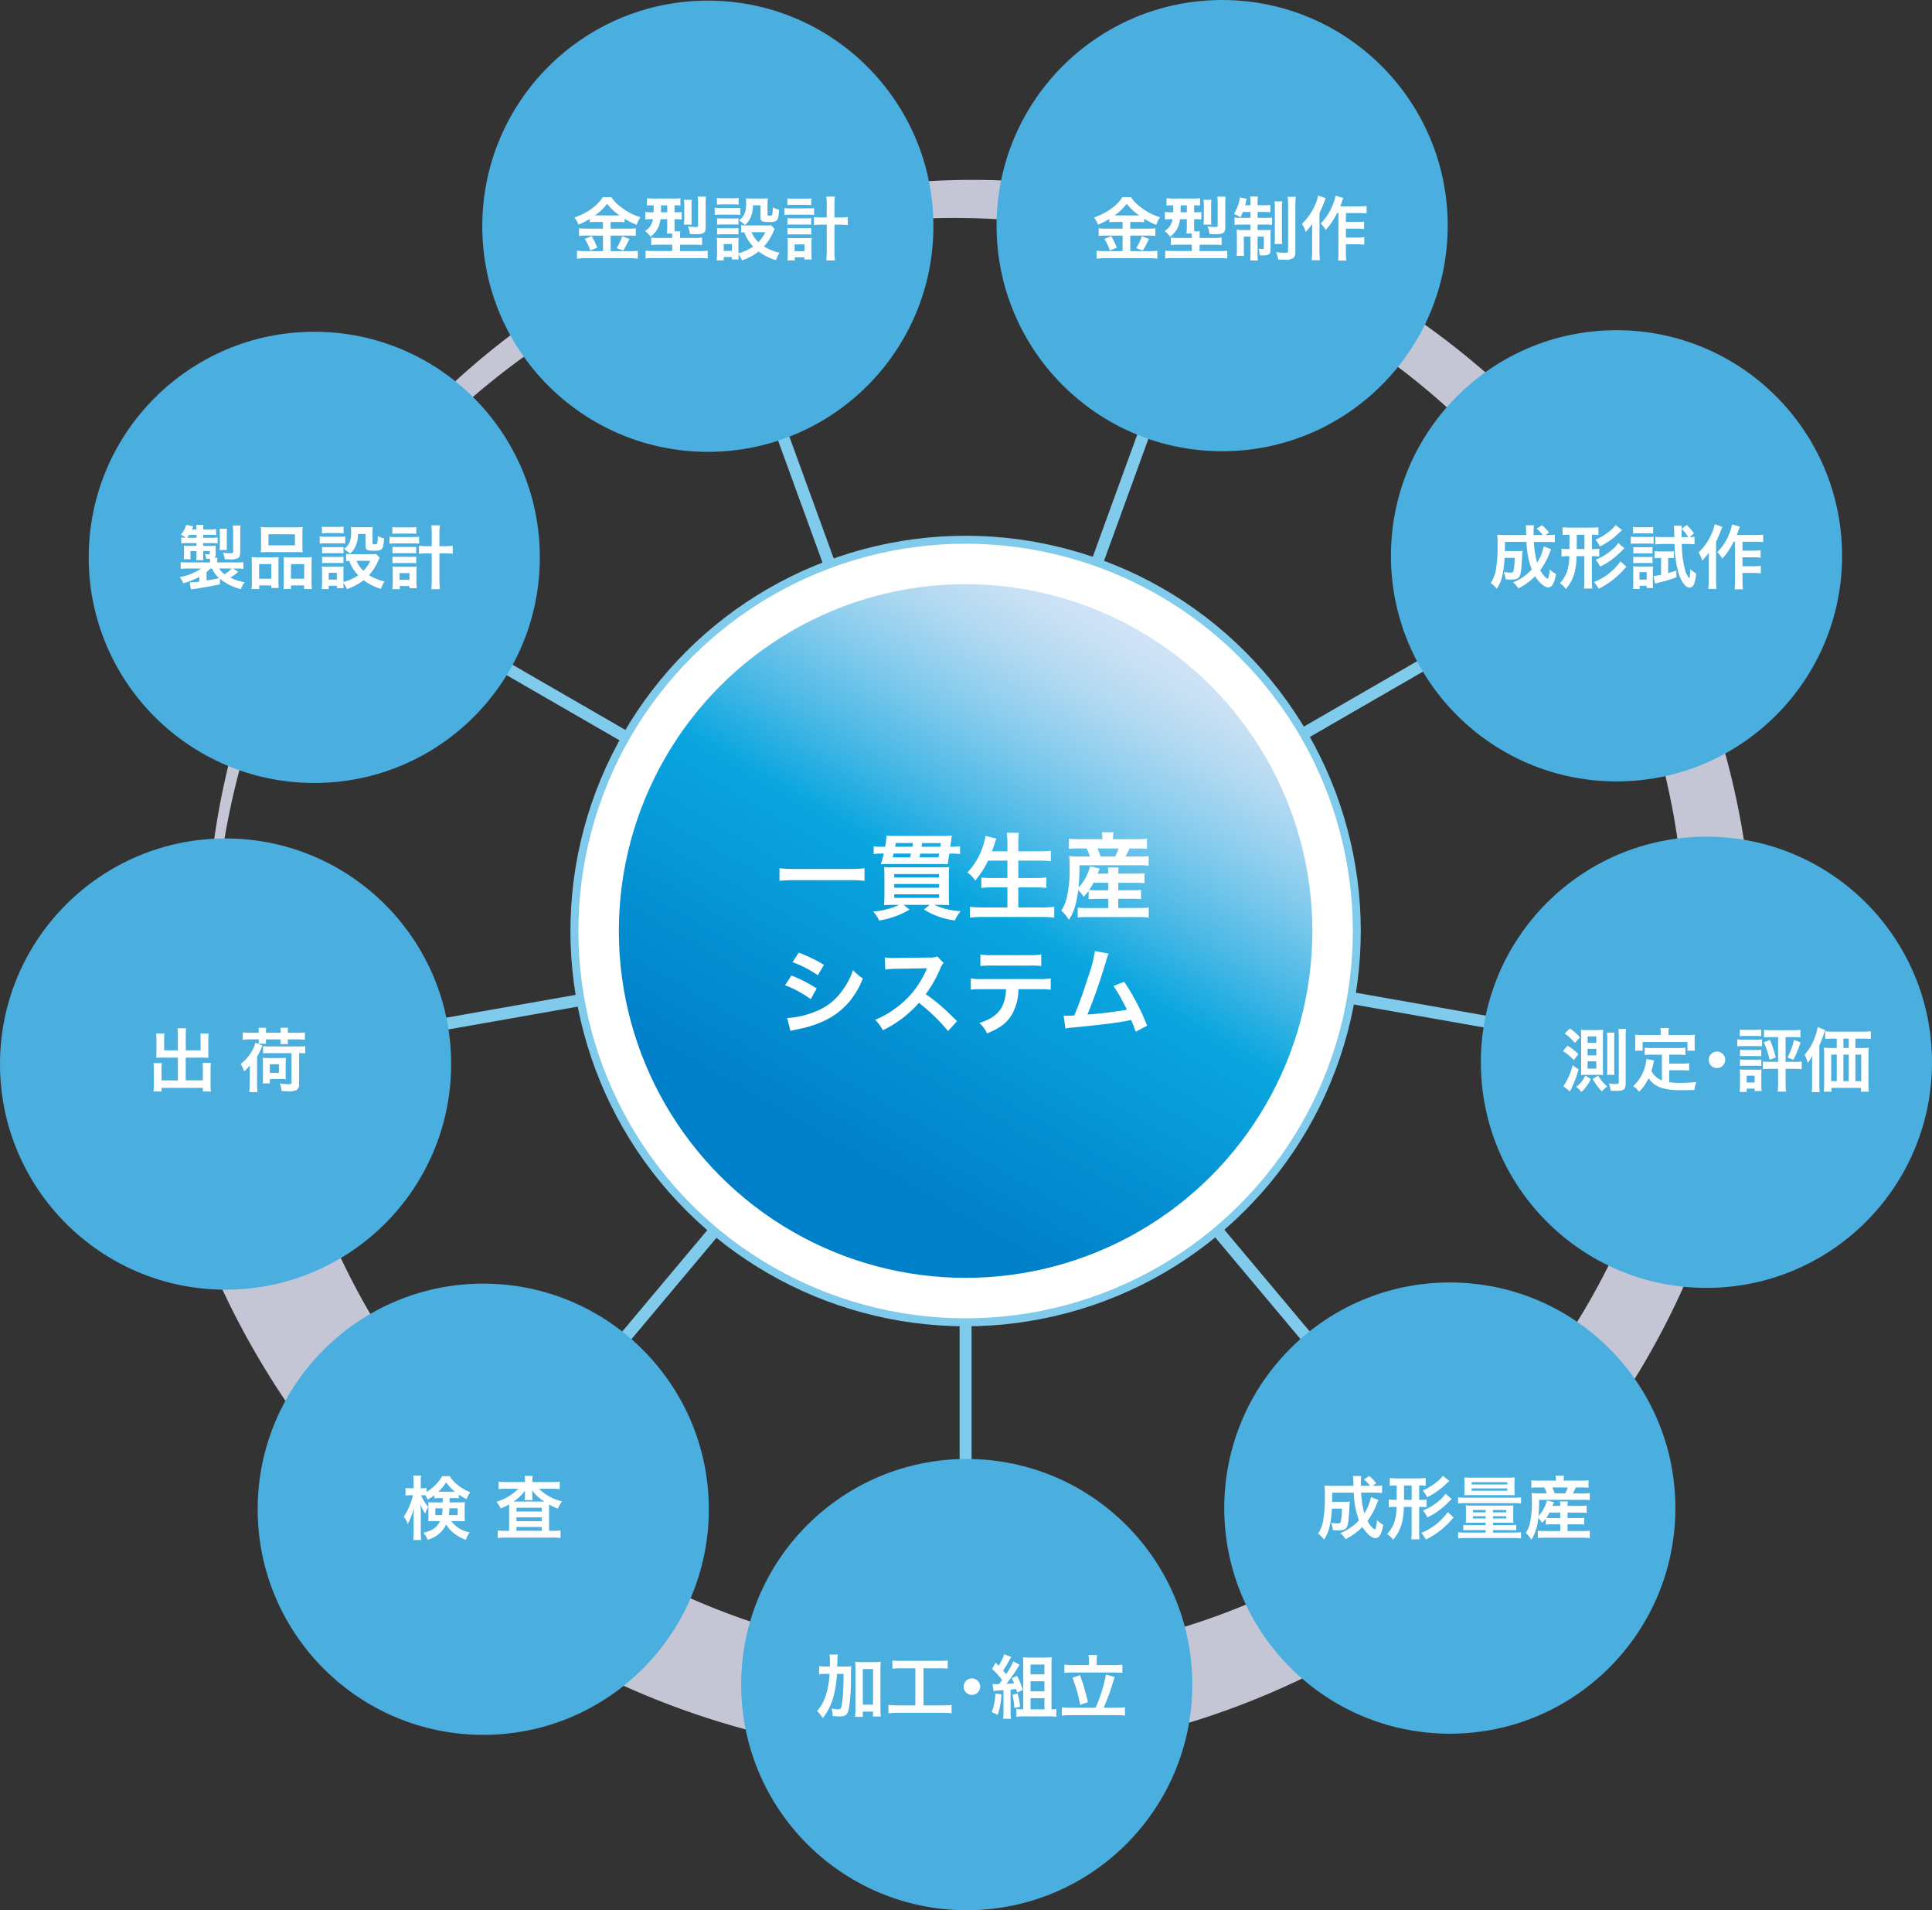 <svg xmlns="http://www.w3.org/2000/svg" xmlns:xlink="http://www.w3.org/1999/xlink" width="484.873" height="479.304" viewBox="0 0 484.873 479.304"><rect x="0" y="0" width="484.873" height="479.304" fill="#333333" stroke="none"/><defs><linearGradient id="a" x1="0.75" y1="0.067" x2="0.25" y2="0.933" gradientUnits="objectBoundingBox"><stop offset="0" stop-color="#d1e3f6"/><stop offset="0.046" stop-color="#c7e0f4"/><stop offset="0.123" stop-color="#aed8f1"/><stop offset="0.222" stop-color="#84cbed"/><stop offset="0.338" stop-color="#4bb9e6"/><stop offset="0.454" stop-color="#0aa6df"/><stop offset="0.865" stop-color="#0080c9"/></linearGradient></defs><g transform="translate(-0.898 -0.292)"><path d="M81.363,304.065a174.308,174.308,0,0,0,36.321,57.585,177.083,177.083,0,0,0,250.155,5.955,180.905,180.905,0,0,0,6.018-255.555A184.725,184.725,0,0,0,112.9,105.969a188.139,188.139,0,0,0-45.725,203.76,189.548,189.548,0,0,1-14.411-72.645A192.358,192.358,0,0,1,245.528,45.427,196.18,196.18,0,0,1,440.95,242.062,200,200,0,0,1,240.443,441.248a203.344,203.344,0,0,1-168.6-90.508,205.648,205.648,0,0,1-18.854-35.347Z" fill="#c4c6d6"/><line y1="187.451" transform="translate(243.236 235.808)" fill="none" stroke="#80cbec" stroke-miterlimit="10" stroke-width="3"/><line x1="120.491" y1="143.596" transform="translate(244.38 235.155)" fill="none" stroke="#80cbec" stroke-miterlimit="10" stroke-width="3"/><line x1="184.603" y1="32.551" transform="translate(244.837 233.92)" fill="none" stroke="#80cbec" stroke-miterlimit="10" stroke-width="3"/><line x1="162.337" y2="93.726" transform="translate(244.393 138.954)" fill="none" stroke="#80cbec" stroke-miterlimit="10" stroke-width="3"/><line x1="64.112" y2="176.146" transform="translate(243.256 55.869)" fill="none" stroke="#80cbec" stroke-miterlimit="10" stroke-width="3"/><line x2="64.112" y2="176.146" transform="translate(177.845 56.091)" fill="none" stroke="#80cbec" stroke-miterlimit="10" stroke-width="3"/><line x2="162.337" y2="93.726" transform="translate(78.768 139.516)" fill="none" stroke="#80cbec" stroke-miterlimit="10" stroke-width="3"/><line y1="32.551" x2="184.603" transform="translate(56.495 234.559)" fill="none" stroke="#80cbec" stroke-miterlimit="10" stroke-width="3"/><line y1="143.596" x2="120.491" transform="translate(121.448 235.572)" fill="none" stroke="#80cbec" stroke-miterlimit="10" stroke-width="3"/><circle cx="56.611" cy="56.611" r="56.611" transform="translate(186.911 366.374)" fill="#4aaede"/><circle cx="56.611" cy="56.611" r="56.611" transform="translate(308.146 322.082)" fill="#4aaede"/><circle cx="56.611" cy="56.611" r="56.611" transform="translate(372.548 210.224)" fill="#4aaede"/><circle cx="56.611" cy="56.611" r="56.611" transform="translate(349.982 83.14)" fill="#4aaede"/><circle cx="56.611" cy="56.611" r="56.611" transform="translate(251.007 0.292)" fill="#4aaede"/><circle cx="56.611" cy="56.611" r="56.611" transform="translate(121.934 0.448)" fill="#4aaede"/><circle cx="56.611" cy="56.611" r="56.611" transform="translate(23.158 83.533)" fill="#4aaede"/><circle cx="56.611" cy="56.611" r="56.611" transform="translate(0.898 210.672)" fill="#4aaede"/><circle cx="56.611" cy="56.611" r="56.611" transform="translate(65.569 322.374)" fill="#4aaede"/><circle cx="98.175" cy="98.175" r="98.175" transform="translate(104.395 233.899) rotate(-45)" fill="#fff" stroke="#80cbec" stroke-miterlimit="10" stroke-width="2"/><circle cx="87.027" cy="87.027" r="87.027" transform="translate(156.208 146.872)" fill="url(#a)"/><path d="M217.871,221.3a32.448,32.448,0,0,0-3.618-.166H200.165c-1.333,0-2.57.071-3.642.166v-3.141a30.932,30.932,0,0,0,3.642.166h14.088a28.922,28.922,0,0,0,3.618-.166Z" fill="#fff"/><path d="M225.279,227.344c-.975,0-2.022.024-2.522.071.047-.475.1-1.356.1-2.38V220.3c0-1.1-.024-1.691-.071-2.452.6.048,1.261.071,2.4.071h11.543c1.19,0,1.833-.023,2.38-.071-.047.619-.072,1.452-.072,2.618v4.427c0,1.166.048,2.165.1,2.522-.5-.047-1.523-.071-2.5-.071H235.4a17.9,17.9,0,0,0,6.615,1.571,9.382,9.382,0,0,0-1.476,2.332,19.287,19.287,0,0,1-7.758-2.737l1.452-1.166h-6.545l1.476,1.166a19.581,19.581,0,0,1-3.523,1.69,23.254,23.254,0,0,1-4.117,1.071A7.272,7.272,0,0,0,220,229.01a19.359,19.359,0,0,0,6.569-1.666Zm13.876-12.875c-.357,2.237-.357,2.237-.4,2.689q-.786-.072-2.427-.072H223.828c-.809,0-1.357.024-1.881.072.31-.929.524-1.737.762-2.689h-.429a12.522,12.522,0,0,0-2.117.119v-1.952a12.786,12.786,0,0,0,2.19.119h.689a17.906,17.906,0,0,0,.334-2.808c.4.047,1.261.1,2.023.1h12.089a15.94,15.94,0,0,0,2.309-.1c-.119.642-.119.642-.262,1.832-.047.239-.047.239-.142.976a15.917,15.917,0,0,0,2.451-.119v1.952a14.825,14.825,0,0,0-2.285-.119Zm-13.971,0c-.071.357-.118.5-.238.952h4.331c.12-.429.144-.5.239-.952Zm.143,6H236.56v-.856H225.327Zm0,2.57H236.56v-.928H225.327Zm0,2.547H236.56v-.9H225.327Zm4.545-12.828c.049-.333.1-.571.144-.928h-4.332a8.744,8.744,0,0,1-.143.928Zm2,1.714c-.1.475-.1.5-.215.952h4.737a9.029,9.029,0,0,0,.214-.952Zm5.021-1.714c.072-.475.072-.475.143-.928h-4.712c-.071.476-.119.786-.143.928Z" fill="#fff"/><path d="M248.872,216.229a21.1,21.1,0,0,1-3.237,5,7.245,7.245,0,0,0-1.951-2.024,17.259,17.259,0,0,0,4.021-6.949,12.937,12.937,0,0,0,.524-2.213l2.713.666a3.824,3.824,0,0,1-.214.619,5.56,5.56,0,0,0-.238.786q-.179.534-.643,1.785h3.88v-1.809a19.531,19.531,0,0,0-.167-2.856h3.046a22.249,22.249,0,0,0-.142,2.832V213.9h4.95c1.214,0,2.237-.048,3.212-.144v2.619c-1.023-.1-2-.144-3.141-.144h-5.021v4.38h4.117a24.741,24.741,0,0,0,2.927-.143v2.618a26.525,26.525,0,0,0-2.927-.142h-4.117v5.044h5.711a26.1,26.1,0,0,0,3.308-.166v2.713a27.745,27.745,0,0,0-3.236-.166H247.682a30.6,30.6,0,0,0-3.38.166V227.82a27.9,27.9,0,0,0,3.308.166h6.117v-5.044h-3.665a25.023,25.023,0,0,0-2.88.142v-2.618a21.856,21.856,0,0,0,2.855.143h3.69v-4.38Z" fill="#fff"/><path d="M274.105,223.846a15.826,15.826,0,0,1-1.237,1.451,9.539,9.539,0,0,0-1.38-1.642c-.429,3.475-1.072,5.5-2.333,7.449a10.57,10.57,0,0,0-1.9-2.332,10.856,10.856,0,0,0,1.357-3.142,33.637,33.637,0,0,0,.738-7.925c0-.952-.048-1.832-.12-2.617a24.309,24.309,0,0,0,2.714.118h2.451a7.67,7.67,0,0,0-.809-2.023h-2.023a20.168,20.168,0,0,0-2.428.1v-2.571a17.228,17.228,0,0,0,2.594.143h5.832v-.238a11.254,11.254,0,0,0-.12-1.5h2.928a7.47,7.47,0,0,0-.144,1.5v.238h5.832a18.924,18.924,0,0,0,2.689-.143v2.571a22.77,22.77,0,0,0-2.547-.1h-1.832a20.028,20.028,0,0,1-1,2.023h3.141a18.843,18.843,0,0,0,2.665-.118v2.427a19.929,19.929,0,0,0-2.665-.119H271.8a49.667,49.667,0,0,1-.214,5.546,9.164,9.164,0,0,0,1.665-2.238,13.594,13.594,0,0,0,1.239-3.046l2.4.547c-.238.6-.238.6-.523,1.285h2.664a8.3,8.3,0,0,0-.094-1.523h2.713a9.215,9.215,0,0,0-.1,1.523h4.284a13.539,13.539,0,0,0,2.284-.119v2.523a19.987,19.987,0,0,0-2.308-.1h-4.26v1.88h3.569a15.773,15.773,0,0,0,2.143-.1v2.332a17.43,17.43,0,0,0-2.143-.1h-3.569v2.309h5.378a18.77,18.77,0,0,0,2.261-.12v2.547a16.894,16.894,0,0,0-2.332-.143H273.653a18.655,18.655,0,0,0-2.285.119V228.01a13.947,13.947,0,0,0,2.238.12h5.45v-2.309H276.3a20.152,20.152,0,0,0-2.19.1Zm1.238-2.047a13.108,13.108,0,0,1-1.1,1.809,20.133,20.133,0,0,0,2.023.071h2.785V221.8Zm5.4-6.593a11.885,11.885,0,0,0,.9-2.023h-5.331a16.368,16.368,0,0,1,.809,2.023Z" fill="#fff"/><path d="M199.521,245.071a33.549,33.549,0,0,1,6.331,3.237L204.376,251a27.866,27.866,0,0,0-6.449-3.5Zm-1.071,10.662a21.785,21.785,0,0,0,6.878-1.547,14.557,14.557,0,0,0,6.878-5.236,17.626,17.626,0,0,0,2.761-5.26,12.244,12.244,0,0,0,2.475,2.118,20.761,20.761,0,0,1-3.57,6.021c-3.023,3.475-7.068,5.593-12.923,6.759a15.4,15.4,0,0,0-1.666.381Zm2.9-16.422a38.149,38.149,0,0,1,6.33,3.07L206.161,245a27.945,27.945,0,0,0-6.354-3.284Z" fill="#fff"/><path d="M238.821,258.993a45.759,45.759,0,0,0-7.307-7.069,28.258,28.258,0,0,1-9.067,6.879,9.54,9.54,0,0,0-1.928-2.642,19.622,19.622,0,0,0,4.76-2.618,22.944,22.944,0,0,0,8-9.686l.261-.619c-.38.024-.38.024-7.877.143a18.784,18.784,0,0,0-2.594.19l-.1-3.046a10.432,10.432,0,0,0,2.1.142h.571l8.378-.118a5.163,5.163,0,0,0,2.118-.262L237.7,241.9a4.588,4.588,0,0,0-.762,1.286,31.514,31.514,0,0,1-3.713,6.568,36.908,36.908,0,0,1,4.4,3.451c.6.523.6.523,3.475,3.308Z" fill="#fff"/><path d="M256.487,248.5a12.923,12.923,0,0,1-1.666,6.4c-1.261,2.095-3,3.4-6.212,4.689a7.543,7.543,0,0,0-1.927-2.618c2.855-.88,4.64-2.142,5.64-3.974a10.1,10.1,0,0,0,1.047-4.5h-5.807a23.394,23.394,0,0,0-3.022.119v-2.833a16.631,16.631,0,0,0,3.07.167h13.922a16.784,16.784,0,0,0,3.07-.167v2.833a23.393,23.393,0,0,0-3.022-.119Zm-9.544-8.71a16.233,16.233,0,0,0,3.07.166h9.139a16.22,16.22,0,0,0,3.07-.166v2.9a22.442,22.442,0,0,0-3.022-.119h-9.234a22.469,22.469,0,0,0-3.023.119Z" fill="#fff"/><path d="M279.151,239.573a7.27,7.27,0,0,0-.619,1.713,141.473,141.473,0,0,1-4.712,13.566,94.245,94.245,0,0,0,9.9-1.214c-.262-.571-.547-1.1-1.118-2.165a29.577,29.577,0,0,0-2.261-3.785l2.689-1.047a55.659,55.659,0,0,1,5.76,11.019l-2.88,1.5a24.537,24.537,0,0,0-1.143-2.952c-.309.072-.309.072-.856.191-2.4.5-6.354,1-13.471,1.69a12.926,12.926,0,0,0-2.166.286l-.428-3.214h.619c.476,0,1.047-.023,2.047-.071,1.261-3,2.213-5.688,3.451-9.591a37.619,37.619,0,0,0,1.737-6.592Z" fill="#fff"/><path d="M281.026,55.977a11.972,11.972,0,0,0-1.706.088v-.836a18.914,18.914,0,0,1-2.839,1.427,7.762,7.762,0,0,0-1.01-1.794c3.239-1.131,5.851-3.012,7.1-5.1h2.16a10.326,10.326,0,0,0,2.681,2.683,14.425,14.425,0,0,0,4.615,2.35,8.847,8.847,0,0,0-.94,1.916,17.77,17.77,0,0,1-3.047-1.533v.889a11.711,11.711,0,0,0-1.707-.088h-1.776v1.689h4.406a12.17,12.17,0,0,0,1.9-.1v1.934a13.73,13.73,0,0,0-1.915-.1h-4.388v3.9H289.3a16.242,16.242,0,0,0,2.055-.1v2a16.079,16.079,0,0,0-2.09-.121H278.257a17.177,17.177,0,0,0-2.159.121v-2a18.71,18.71,0,0,0,2.159.1h4.371v-3.9H278.5a14.22,14.22,0,0,0-1.88.1V57.561a12.641,12.641,0,0,0,1.9.1h4.11V55.977Zm-1.237,3.57a20.228,20.228,0,0,1,1.393,2.89l-1.741.7a12.686,12.686,0,0,0-1.375-2.89Zm1.185-5.207,5.4.018c.156,0,.156,0,.418-.018a13.746,13.746,0,0,1-3.135-2.925,12.291,12.291,0,0,1-3.047,2.925Zm8.323,5.92c-.227.4-.227.4-.871,1.672-.052.1-.121.227-.714,1.237l-1.636-.609a14.55,14.55,0,0,0,1.375-3Z" fill="#fff"/><path d="M295.241,51.815a12.317,12.317,0,0,0-1.585.07V50.022a18.17,18.17,0,0,0,1.864.087H300.2a12.637,12.637,0,0,0,1.864-.087v1.863a10.226,10.226,0,0,0-1.48-.07v1.742h.122a13.837,13.837,0,0,0,1.689-.07v1.881a14.336,14.336,0,0,0-1.655-.07h-.156V56.97c0,.626,0,.887.035,1.375h1.427a4.757,4.757,0,0,0-.087,1.1v.54h3.483a13.973,13.973,0,0,0,2.055-.1v1.9a20.061,20.061,0,0,0-2.021-.087h-3.517v1.584h4.911a18.689,18.689,0,0,0,2.037-.087v1.951a18.329,18.329,0,0,0-2.194-.105H295.467a17.6,17.6,0,0,0-2.142.105V63.186a18.9,18.9,0,0,0,2,.087h4.684V61.689h-3.274c-.818,0-1.445.035-2,.087V59.9a11.58,11.58,0,0,0,1.794.087h3.482V59.46c0-.192,0-.314-.018-.575h-1.34a14.712,14.712,0,0,0,.1-1.9V55.3h-1.706a6.855,6.855,0,0,1-.627,2.194,6.08,6.08,0,0,1-1.863,2.211,6.069,6.069,0,0,0-1.393-1.445,4.105,4.105,0,0,0,2-2.96h-.261a11.074,11.074,0,0,0-1.654.087V53.47a12,12,0,0,0,1.706.087h.384c0-.14,0-.715.016-1.742Zm1.967,0v.541c0,.435-.017.834-.017,1.2h1.567V51.815Zm5.73,4.841a10.075,10.075,0,0,0,.087-1.393V51.85a10.448,10.448,0,0,0-.087-1.428h1.984a9.056,9.056,0,0,0-.069,1.324V55.4a11.3,11.3,0,0,0,.053,1.253Zm5.467.575c0,1.5-.47,1.828-2.525,1.828a14.1,14.1,0,0,1-1.445-.069,5.621,5.621,0,0,0-.505-1.9,13.068,13.068,0,0,0,1.846.157c.661,0,.714-.035.714-.4V51.136a8.811,8.811,0,0,0-.088-1.5h2.09a11.828,11.828,0,0,0-.087,1.636Z" fill="#fff"/><path d="M312.834,53.47a14.379,14.379,0,0,1-.61,1.34,13.574,13.574,0,0,0-1.654-.853,9.708,9.708,0,0,0,1.376-3.448,2.7,2.7,0,0,0,.087-.679l1.776.331a5.467,5.467,0,0,0-.192.7c-.034.191-.139.574-.226.923h1.341v-.488a8.541,8.541,0,0,0-.1-1.689h1.986a7.817,7.817,0,0,0-.105,1.654v.523h1.48a10.831,10.831,0,0,0,1.724-.087v1.845a15.1,15.1,0,0,0-1.724-.069h-1.48v1.48h2.037a14.126,14.126,0,0,0,1.6-.07v1.845a10.108,10.108,0,0,0-1.672-.087h-1.968v1.377H318.2a13.242,13.242,0,0,0,1.62-.071c-.035.419-.053.767-.053,1.551v3.482c0,1.08-.435,1.393-1.932,1.393-.157,0-.314,0-.8-.035a4.826,4.826,0,0,0-.314-1.654c.279.035.731.07.923.07.33,0,.435-.07.435-.3V59.669h-1.567v4.109a12.616,12.616,0,0,0,.087,1.881h-1.968a10.826,10.826,0,0,0,.1-1.9V59.669H313.06v3.117a14.605,14.605,0,0,0,.07,1.689h-1.9a9.945,9.945,0,0,0,.087-1.707v-3.2a14.756,14.756,0,0,0-.07-1.636,12.2,12.2,0,0,0,1.69.087h1.793V56.638h-2.194a12.593,12.593,0,0,0-1.794.087V54.862a9.626,9.626,0,0,0,1.551.088h2.437V53.47Zm9.873-2.647a11.968,11.968,0,0,0-.087,1.81v7.018a10.863,10.863,0,0,0,.087,1.846h-1.95a10.814,10.814,0,0,0,.088-1.863V52.668a10.031,10.031,0,0,0-.105-1.845Zm3.414-1.15A11.869,11.869,0,0,0,326,51.781V63.412c0,.923-.156,1.359-.574,1.655a3.493,3.493,0,0,1-2.107.4c-.087,0-.627-.018-1.654-.052a5.267,5.267,0,0,0-.523-1.863,15.8,15.8,0,0,0,2.246.174c.627,0,.784-.105.784-.522V51.833a16.415,16.415,0,0,0-.1-2.16Z" fill="#fff"/><path d="M333.631,50.022c-.192.435-.244.557-.4.975-.279.749-.279.749-1.185,2.786V63.43a16.085,16.085,0,0,0,.122,2.159h-2.089a15.432,15.432,0,0,0,.121-2.159V58.467c0-.435,0-.523.053-1.985a18.421,18.421,0,0,1-1.671,2,8.3,8.3,0,0,0-.923-2.038,14.214,14.214,0,0,0,3.308-4.806,9.774,9.774,0,0,0,.731-2.3Zm2.839,3.726A18.969,18.969,0,0,1,333.614,58a7.076,7.076,0,0,0-1.254-1.637,13.592,13.592,0,0,0,2.926-4.44,11.242,11.242,0,0,0,.783-2.526l1.968.575c-.174.419-.227.575-.348.923-.261.731-.279.784-.436,1.167h4.736a13.02,13.02,0,0,0,1.881-.1v1.881a17.937,17.937,0,0,0-1.881-.088h-3.308v2.229h2.838a12.126,12.126,0,0,0,1.724-.1v1.88a13.309,13.309,0,0,0-1.741-.1h-2.821v2.229h2.856a9.937,9.937,0,0,0,1.741-.1v1.9a13.679,13.679,0,0,0-1.741-.1h-2.856v2a11.777,11.777,0,0,0,.122,2.09H336.7a12.268,12.268,0,0,0,.1-2.09V53.748Z" fill="#fff"/><path d="M150.624,55.977a11.981,11.981,0,0,0-1.706.088v-.836a18.866,18.866,0,0,1-2.839,1.427,7.689,7.689,0,0,0-1.01-1.794c3.239-1.131,5.851-3.012,7.1-5.1h2.159a10.331,10.331,0,0,0,2.682,2.683,14.425,14.425,0,0,0,4.615,2.35,8.806,8.806,0,0,0-.941,1.916,17.808,17.808,0,0,1-3.047-1.533v.889a11.694,11.694,0,0,0-1.707-.088h-1.776v1.689h4.406a12.193,12.193,0,0,0,1.9-.1v1.934a13.736,13.736,0,0,0-1.916-.1h-4.388v3.9H158.9a16.231,16.231,0,0,0,2.055-.1v2a16.068,16.068,0,0,0-2.09-.121h-11a17.193,17.193,0,0,0-2.16.121v-2a18.728,18.728,0,0,0,2.16.1h4.37v-3.9H148.1a14.22,14.22,0,0,0-1.88.1V57.561a12.647,12.647,0,0,0,1.9.1h4.109V55.977Zm-1.237,3.57a20.233,20.233,0,0,1,1.394,2.89l-1.742.7a12.644,12.644,0,0,0-1.375-2.89Zm1.185-5.207,5.4.018a4.17,4.17,0,0,0,.418-.018,13.719,13.719,0,0,1-3.134-2.925,12.309,12.309,0,0,1-3.047,2.925Zm8.323,5.92c-.226.4-.226.4-.871,1.672-.051.1-.121.227-.713,1.237l-1.637-.609a14.6,14.6,0,0,0,1.376-3Z" fill="#fff"/><path d="M164.84,51.815a12.307,12.307,0,0,0-1.585.07V50.022a18.148,18.148,0,0,0,1.863.087H169.8a12.622,12.622,0,0,0,1.863-.087v1.863a10.218,10.218,0,0,0-1.48-.07v1.742h.122a13.837,13.837,0,0,0,1.689-.07v1.881a14.324,14.324,0,0,0-1.655-.07h-.156V56.97c0,.626,0,.887.035,1.375h1.428a4.7,4.7,0,0,0-.087,1.1v.54h3.483a13.982,13.982,0,0,0,2.055-.1v1.9a20.061,20.061,0,0,0-2.021-.087h-3.517v1.584h4.91a18.689,18.689,0,0,0,2.037-.087v1.951a18.31,18.31,0,0,0-2.193-.105h-11.25a17.567,17.567,0,0,0-2.141.105V63.186a18.9,18.9,0,0,0,2,.087h4.683V61.689h-3.274c-.818,0-1.445.035-2,.087V59.9a11.588,11.588,0,0,0,1.794.087h3.482V59.46c0-.192,0-.314-.017-.575h-1.341a14.513,14.513,0,0,0,.1-1.9V55.3H166.65a6.83,6.83,0,0,1-.627,2.194A6.06,6.06,0,0,1,164.16,59.7a6.069,6.069,0,0,0-1.393-1.445,4.1,4.1,0,0,0,2-2.96h-.261a11.082,11.082,0,0,0-1.654.087V53.47a12.01,12.01,0,0,0,1.707.087h.383c0-.14,0-.715.017-1.742Zm1.967,0v.541c0,.435-.017.834-.017,1.2h1.567V51.815Zm5.729,4.841a10.075,10.075,0,0,0,.087-1.393V51.85a10.448,10.448,0,0,0-.087-1.428h1.985a9.033,9.033,0,0,0-.07,1.324V55.4a11.559,11.559,0,0,0,.053,1.253Zm5.468.575c0,1.5-.47,1.828-2.525,1.828a14.09,14.09,0,0,1-1.445-.069,5.621,5.621,0,0,0-.506-1.9,13.091,13.091,0,0,0,1.846.157c.662,0,.715-.035.715-.4V51.136a8.915,8.915,0,0,0-.088-1.5h2.09A11.668,11.668,0,0,0,178,51.275Z" fill="#fff"/><path d="M180.273,52.407a7.738,7.738,0,0,0,1.411.087h3.587a9.324,9.324,0,0,0,1.41-.069v1.793a7.878,7.878,0,0,0-1.323-.07h-3.674a10.564,10.564,0,0,0-1.411.07Zm15.063,5.329a5.019,5.019,0,0,0-.348.714,12.86,12.86,0,0,1-2.351,3.674,12.169,12.169,0,0,0,3.883,1.584,9.468,9.468,0,0,0-.871,1.864,13.485,13.485,0,0,1-4.354-2.177,14.052,14.052,0,0,1-4.179,2.229,6.067,6.067,0,0,0-.887-1.48,8.358,8.358,0,0,0,.069,1.236h-1.724v-.591h-2.037v.835h-1.776a13.405,13.405,0,0,0,.1-1.724V61.341a8.013,8.013,0,0,0-.088-1.376c.436.034.8.052,1.341.052h2.995a6.19,6.19,0,0,0,1.166-.052,8.454,8.454,0,0,0-.051,1.271v2.612a12.24,12.24,0,0,0,3.709-1.689,9.931,9.931,0,0,1-2.247-3.6,5.135,5.135,0,0,0-.783.07V56.778a5.329,5.329,0,0,0,1.114.087h5.137a6.168,6.168,0,0,0,1.219-.069ZM180.83,49.952a8.383,8.383,0,0,0,1.463.087H184.8a8.362,8.362,0,0,0,1.463-.087v1.689a11.966,11.966,0,0,0-1.463-.069h-2.507a11.626,11.626,0,0,0-1.463.069Zm.036,5.1a9.49,9.49,0,0,0,1.148.053h3.1a8.515,8.515,0,0,0,1.115-.053v1.62a9.724,9.724,0,0,0-1.115-.052h-3.1a9.524,9.524,0,0,0-1.148.052Zm0,2.455a9.325,9.325,0,0,0,1.148.052h3.1a8.379,8.379,0,0,0,1.115-.052v1.62a7.305,7.305,0,0,0-1.15-.052H182a9.814,9.814,0,0,0-1.131.052Zm1.671,5.747h2.037V61.532h-2.037ZM189.868,51.8a7.138,7.138,0,0,1-.714,3.309,5.071,5.071,0,0,1-1.289,1.654,9.151,9.151,0,0,0-1.514-1.2c1.375-1.01,1.81-2.072,1.81-4.353a5.983,5.983,0,0,0-.087-1.167,11.216,11.216,0,0,0,1.376.07h2.665a12.286,12.286,0,0,0,1.48-.07,11,11,0,0,0-.071,1.48V54.1c0,.226.123.3.54.3.7,0,.7,0,.8-2.09a6.823,6.823,0,0,0,1.567.626c-.209,2.857-.4,3.065-2.612,3.065-1.69,0-2.055-.208-2.055-1.132V51.8Zm-.365,6.739a7.216,7.216,0,0,0,1.741,2.507,8.823,8.823,0,0,0,1.723-2.507Z" fill="#fff"/><path d="M197.779,52.477a8.712,8.712,0,0,0,1.48.1h4.476a8.471,8.471,0,0,0,1.48-.087v1.742a10.552,10.552,0,0,0-1.48-.07h-4.493a9.822,9.822,0,0,0-1.463.087Zm.731-2.421a8.476,8.476,0,0,0,1.5.087h3.013a8.5,8.5,0,0,0,1.48-.087v1.707a11.908,11.908,0,0,0-1.48-.069h-3.013a12.036,12.036,0,0,0-1.5.069Zm1.846,15.585H198.51a11.764,11.764,0,0,0,.087-1.672V61.341a10.931,10.931,0,0,0-.069-1.359,9.843,9.843,0,0,0,1.219.053h3.744a9.367,9.367,0,0,0,1.131-.053,9.486,9.486,0,0,0-.069,1.341v2.559a9.177,9.177,0,0,0,.087,1.516h-1.863v-.54h-2.421Zm-1.828-10.622a9.775,9.775,0,0,0,1.15.052h3.691a6.492,6.492,0,0,0,1.114-.052v1.655a6.932,6.932,0,0,0-1.114-.052h-3.691a7.306,7.306,0,0,0-1.15.052Zm0,2.473a8.768,8.768,0,0,0,1.15.053h3.691a6.371,6.371,0,0,0,1.114-.053v1.654a9.764,9.764,0,0,0-1.149-.052H199.66a9.869,9.869,0,0,0-1.132.052Zm1.794,5.816h2.472V61.619h-2.472Zm8.062-11.6a11.842,11.842,0,0,0-.122-2.089h2.177a13.457,13.457,0,0,0-.122,2.089v3.152h1.236a16.6,16.6,0,0,0,2.107-.1v2a19.368,19.368,0,0,0-2.124-.105h-1.219v6.356a20.7,20.7,0,0,0,.122,2.629h-2.177a19.815,19.815,0,0,0,.122-2.629V56.656H207.3a19.381,19.381,0,0,0-2.124.105v-2a16.6,16.6,0,0,0,2.107.1h1.1Z" fill="#fff"/><path d="M56.1,146.914c-2.681.558-4.579.889-6.425,1.15-.452.052-.523.069-.853.122l-.314-1.758h.174a18.915,18.915,0,0,0,2.247-.21v-1.184a20.516,20.516,0,0,1-4.04,1.619A5.488,5.488,0,0,0,46,145.086a13.669,13.669,0,0,0,5.4-2.142H48.109a12.472,12.472,0,0,0-1.863.087v-1.689a17.044,17.044,0,0,0,1.933.07h5.432v-.3c0-.174-.017-.452-.034-.592-.383,0-.505-.018-.94-.034a3.873,3.873,0,0,0-.279-1.168,6.894,6.894,0,0,0,.9.087c.227,0,.3-.069.3-.3v-.539H51.888v.9c0,.557.017.958.052,1.376H50.147a10.865,10.865,0,0,0,.069-1.376v-.9H48.7v1.045a4.842,4.842,0,0,0,.053.992H47.012l.017-.174a7.42,7.42,0,0,0,.053-.9v-1.306c0-.332-.018-.471-.053-.993.261.017.767.035,1.167.035h2.02v-.7H47.952a10.688,10.688,0,0,0-1.567.087v-1.5a8.8,8.8,0,0,0,1.167.069,9.261,9.261,0,0,0-1.306-.783,6.027,6.027,0,0,0,1.393-2.438l1.759.348a5.923,5.923,0,0,1-.332.784h1.15a9.7,9.7,0,0,0-.087-1.15h1.828a7.3,7.3,0,0,0-.069,1.15h1.671a9.561,9.561,0,0,0,1.6-.087v1.5c-.488-.034-.889-.052-1.585-.052H51.888v.731h1.9a9.828,9.828,0,0,0,1.725-.087v1.5a14.2,14.2,0,0,0-1.638-.07H51.888v.7h1.758c.645,0,.975-.018,1.394-.035-.018.209-.018.4-.018.749v1.376a.981.981,0,0,1-.331.887h.766a7.5,7.5,0,0,0-.052.871v.3H60a17.718,17.718,0,0,0,1.985-.07v1.689a13.023,13.023,0,0,0-1.9-.087h-.7l1.288.784a7.953,7.953,0,0,1-2,1.48,12.37,12.37,0,0,0,3.622,1.167,6.63,6.63,0,0,0-.94,1.741,13.274,13.274,0,0,1-5.26-2.6ZM50.216,135.23V134.5H48.37a7.907,7.907,0,0,1-.523.731Zm2.525,10.71c1.724-.261,2.176-.348,3.17-.575a6.53,6.53,0,0,1-1.812-2.421h-.366c-.313.3-.644.61-.992.889Zm3.17-3a4.664,4.664,0,0,0,1.34,1.446,7.7,7.7,0,0,0,1.776-1.446ZM56,138.313a8.218,8.218,0,0,0,.069-1.184v-2.873a9.7,9.7,0,0,0-.087-1.307h1.9a8.052,8.052,0,0,0-.07,1.307v2.855a7.671,7.671,0,0,0,.052,1.2Zm5.189.452c0,.923-.14,1.289-.593,1.567a4.031,4.031,0,0,1-2.02.314c-.348,0-.835-.018-1.271-.035a5.068,5.068,0,0,0-.47-1.654,11.7,11.7,0,0,0,1.689.156,5.006,5.006,0,0,0,.679-.052c.157-.052.209-.139.209-.452v-4.981a12.152,12.152,0,0,0-.087-1.48h1.951a9.628,9.628,0,0,0-.087,1.568Z" fill="#fff"/><path d="M64.1,141.743a16.356,16.356,0,0,0-.069-1.672,15.779,15.779,0,0,0,1.688.07h3.814c.505,0,.888-.018,1.306-.052a10.237,10.237,0,0,0-.052,1.515v4.649a12.066,12.066,0,0,0,.069,1.568H68.975v-.628H65.946v.906H64.013a13.045,13.045,0,0,0,.087-1.881Zm1.828,3.762h3.047V141.83H65.928Zm.488-11.441a13.351,13.351,0,0,0-.069-1.55,14.272,14.272,0,0,0,1.967.087h6.565a13.659,13.659,0,0,0,1.985-.087,12.453,12.453,0,0,0-.07,1.532v3.222a13.844,13.844,0,0,0,.07,1.619,16.06,16.06,0,0,0-1.811-.069h-6.9a16.04,16.04,0,0,0-1.81.069,14.533,14.533,0,0,0,.069-1.6Zm1.863,3.065h6.634v-2.786H68.279Zm9.333,3.012a12.242,12.242,0,0,0,1.551-.07,14.82,14.82,0,0,0-.07,1.672v4.493a12.2,12.2,0,0,0,.087,1.863H77.229v-.906H73.921v.906H72.058c.035-.488.053-.836.053-1.55v-5.032a13.916,13.916,0,0,0-.036-1.428c.4.034.767.052,1.289.052Zm-3.691,5.364h3.326V141.83H73.921Z" fill="#fff"/><path d="M81.136,134.882a7.732,7.732,0,0,0,1.411.087h3.586a9.331,9.331,0,0,0,1.411-.069v1.793a7.894,7.894,0,0,0-1.324-.07H82.547a10.557,10.557,0,0,0-1.411.07ZM96.2,140.211a5.019,5.019,0,0,0-.348.714A12.84,12.84,0,0,1,93.5,144.6a12.158,12.158,0,0,0,3.883,1.585,9.486,9.486,0,0,0-.871,1.863,13.485,13.485,0,0,1-4.354-2.176,14.065,14.065,0,0,1-4.179,2.229,6.038,6.038,0,0,0-.888-1.48,8.341,8.341,0,0,0,.07,1.236H85.437v-.592H83.4v.836H81.624a13.424,13.424,0,0,0,.1-1.724v-2.56a8.011,8.011,0,0,0-.087-1.375c.435.034.8.052,1.341.052h2.995a6.2,6.2,0,0,0,1.166-.052,8.293,8.293,0,0,0-.052,1.271v2.612a12.242,12.242,0,0,0,3.709-1.689,9.952,9.952,0,0,1-2.246-3.6,5.123,5.123,0,0,0-.783.07v-1.846a5.4,5.4,0,0,0,1.114.087h5.137a6.256,6.256,0,0,0,1.219-.069Zm-14.506-7.784a8.377,8.377,0,0,0,1.463.087h2.507a8.37,8.37,0,0,0,1.463-.087v1.689a11.955,11.955,0,0,0-1.463-.07H83.156a11.6,11.6,0,0,0-1.463.07Zm.035,5.1a9.563,9.563,0,0,0,1.149.052h3.1a8.531,8.531,0,0,0,1.114-.052v1.619a9.958,9.958,0,0,0-1.114-.051h-3.1a9.8,9.8,0,0,0-1.149.051Zm0,2.455a9.559,9.559,0,0,0,1.149.052h3.1a8.527,8.527,0,0,0,1.114-.052v1.62a7.148,7.148,0,0,0-1.149-.053H82.86a9.811,9.811,0,0,0-1.132.053Zm1.672,5.747h2.037v-1.724H83.4Zm7.331-11.458a7.12,7.12,0,0,1-.715,3.308,5.047,5.047,0,0,1-1.288,1.654,9.2,9.2,0,0,0-1.514-1.2c1.375-1.01,1.81-2.073,1.81-4.353a5.982,5.982,0,0,0-.087-1.167,11.218,11.218,0,0,0,1.376.07h2.665a12.288,12.288,0,0,0,1.48-.07,10.994,10.994,0,0,0-.071,1.48v2.577c0,.226.122.3.54.3.7,0,.7,0,.8-2.09a6.849,6.849,0,0,0,1.568.626c-.21,2.857-.4,3.065-2.613,3.065-1.689,0-2.054-.208-2.054-1.132v-3.064Zm-.366,6.739a7.219,7.219,0,0,0,1.742,2.507,8.823,8.823,0,0,0,1.723-2.507Z" fill="#fff"/><path d="M98.642,134.952a8.712,8.712,0,0,0,1.48.1H104.6a8.471,8.471,0,0,0,1.48-.087v1.741a10.585,10.585,0,0,0-1.48-.069h-4.493a9.683,9.683,0,0,0-1.463.087Zm.731-2.421a8.575,8.575,0,0,0,1.5.087h3.013a8.6,8.6,0,0,0,1.48-.087v1.707a11.906,11.906,0,0,0-1.48-.069h-3.013a12.035,12.035,0,0,0-1.5.069Zm1.846,15.585H99.373a11.773,11.773,0,0,0,.087-1.672v-2.629a10.924,10.924,0,0,0-.069-1.358,9.894,9.894,0,0,0,1.219.052h3.744a9.4,9.4,0,0,0,1.131-.052,9.475,9.475,0,0,0-.069,1.341v2.559a9.163,9.163,0,0,0,.087,1.515H103.64v-.539h-2.421Zm-1.828-10.622a9.774,9.774,0,0,0,1.15.052h3.691a6.5,6.5,0,0,0,1.114-.052v1.654a7.066,7.066,0,0,0-1.114-.051h-3.691a7.448,7.448,0,0,0-1.15.051Zm0,2.473a8.813,8.813,0,0,0,1.15.052h3.691a6.5,6.5,0,0,0,1.114-.052v1.654a9.548,9.548,0,0,0-1.149-.052h-3.674a9.643,9.643,0,0,0-1.132.052Zm1.794,5.816h2.472v-1.689h-2.472Zm8.062-11.6a11.843,11.843,0,0,0-.122-2.089H111.3a13.447,13.447,0,0,0-.122,2.089v3.152h1.236a16.6,16.6,0,0,0,2.107-.1v2a19.637,19.637,0,0,0-2.124-.1H111.18v6.356a20.7,20.7,0,0,0,.122,2.629h-2.177a19.817,19.817,0,0,0,.122-2.629v-6.356h-1.08a19.669,19.669,0,0,0-2.125.1v-2a16.632,16.632,0,0,0,2.108.1h1.1Z" fill="#fff"/><path d="M45.54,260.022a10.542,10.542,0,0,0-.1-1.724h2.177a11.154,11.154,0,0,0-.1,1.724v3.813h3.727V261a10.319,10.319,0,0,0-.071-1.376h2.09a10.1,10.1,0,0,0-.087,1.515V264.6a9.729,9.729,0,0,0,.052,1.114c-.383-.035-.8-.053-1.218-.053H47.508v5.712h4.3v-2.89a9.2,9.2,0,0,0-.088-1.48h2.107a13.956,13.956,0,0,0-.087,1.654v3.761a10.953,10.953,0,0,0,.1,1.742H51.81v-.906H41.448v.906H39.411a12.756,12.756,0,0,0,.1-1.742v-3.692a14.521,14.521,0,0,0-.087-1.671h2.107a8.668,8.668,0,0,0-.087,1.5v2.821H45.54v-5.712H41.361c-.47,0-.836.018-1.253.053.034-.383.052-.714.052-1.114v-3.448a9.793,9.793,0,0,0-.087-1.533h2.089a10.282,10.282,0,0,0-.07,1.393v2.821H45.54Z" fill="#fff"/><path d="M63.552,269.459c0-.573.017-1.044.052-1.88a9.032,9.032,0,0,1-1.444,1.55,8.171,8.171,0,0,0-.854-1.881,10.244,10.244,0,0,0,2.96-3.5,6.692,6.692,0,0,0,.714-1.845l1.794.766a2,2,0,0,0-.261.557,17.986,17.986,0,0,1-1.1,2.176v6.966a17.964,17.964,0,0,0,.1,1.95H63.448a13.6,13.6,0,0,0,.1-1.95Zm2.281-10.413a4.907,4.907,0,0,0-.069-.87H67.7a6.731,6.731,0,0,0-.053.888v.365h3.675v-.365a4.983,4.983,0,0,0-.07-.888h1.933a6.731,6.731,0,0,0-.053.888v.365h2.386a14.55,14.55,0,0,0,1.9-.1v1.862a11.427,11.427,0,0,0-1.9-.1H73.129v.313a6.659,6.659,0,0,0,.053.871H71.266a5.586,5.586,0,0,0,.053-.836v-.348H67.644v.226a4.093,4.093,0,0,0,.053.871H65.764a4.535,4.535,0,0,0,.069-.836v-.261H63.709a13.93,13.93,0,0,0-1.916.1v-1.862a15.035,15.035,0,0,0,1.916.1h2.124Zm.993,13.1a10.019,10.019,0,0,0,.069-1.324V267.2c0-.731-.017-1.132-.052-1.5a11.373,11.373,0,0,0,1.5.069h2.821a10.745,10.745,0,0,0,1.48-.069,13.746,13.746,0,0,0-.052,1.445v2.681a10.378,10.378,0,0,0,.052,1.254,12.416,12.416,0,0,0-1.323-.052h-2.7v1.115Zm2.09-7.611a19.287,19.287,0,0,0-2,.071v-1.829a15.667,15.667,0,0,0,2,.087H75.5a14.979,14.979,0,0,0,2-.1V264.6c-.487-.053-.783-.053-1.532-.071v7.7a1.671,1.671,0,0,1-.679,1.585,4.561,4.561,0,0,1-2.055.3c-.557,0-1.01-.018-1.672-.07a6.317,6.317,0,0,0-.453-1.915,14.961,14.961,0,0,0,2.247.209c.575,0,.7-.087.7-.487v-7.315Zm-.3,4.946H70.9v-2.159H68.62Z" fill="#fff"/><path d="M111.3,376.19c-.7,0-.94.018-1.41.053v-.784a12.483,12.483,0,0,1-1.655,1.114,7.742,7.742,0,0,0-.574-1.079c-.279-.017-.4-.017-.61-.017H106.6a10.27,10.27,0,0,0,1.794,2.96,7.222,7.222,0,0,0-.8,1.654,13.511,13.511,0,0,1-1.184-2.35c.052.522.087,1.288.087,2.316v4.509a17.421,17.421,0,0,0,.1,2.142H104.61a17.6,17.6,0,0,0,.1-2.142v-3.6c0-.575.036-1.446.105-2.281a20.526,20.526,0,0,1-.853,2.455c-.07.192-.313.714-.732,1.585a6.335,6.335,0,0,0-.992-1.864,16.972,16.972,0,0,0,2.3-5.38h-.7a6.98,6.98,0,0,0-1.167.069v-1.9a6.833,6.833,0,0,0,1.167.07h.87V372.36a11.326,11.326,0,0,0-.1-1.829h1.968a12.419,12.419,0,0,0-.087,1.811v1.376h.523a4.82,4.82,0,0,0,.939-.07v.993a13.422,13.422,0,0,0,1.863-1.411,9.352,9.352,0,0,0,2.038-2.542h1.933a7.582,7.582,0,0,0,2.054,2.246,11.856,11.856,0,0,0,3.066,1.794,6.767,6.767,0,0,0-.906,1.724,15.588,15.588,0,0,1-1.933-1.132v.923a14.075,14.075,0,0,0-1.411-.053h-.922v1.08h2.3c.715,0,1.08-.017,1.533-.052-.035.523-.053.888-.053,1.341V380.7c0,.591.018.836.053,1.323a14.591,14.591,0,0,0-1.637-.07h-1.794a7.493,7.493,0,0,0,4.65,2.839,5.421,5.421,0,0,0-.958,1.863,10.157,10.157,0,0,1-3.482-2.037,7.129,7.129,0,0,1-1.464-1.829,7.16,7.16,0,0,1-4.666,3.849,5.111,5.111,0,0,0-1.1-1.759c2.264-.488,3.414-1.288,4.215-2.926h-1.358a14.3,14.3,0,0,0-1.6.07c.035-.453.051-.714.051-1.114v-2.491c0-.487-.016-.765-.051-1.2a10.911,10.911,0,0,0,1.5.052h2.125v-1.08Zm-1.149,2.561v1.706h1.672a10.946,10.946,0,0,0,.138-1.706Zm4.509-4.162h.419a9.848,9.848,0,0,1-2.195-2.369,11.4,11.4,0,0,1-1.967,2.369h3.743Zm-.957,4.162a13.084,13.084,0,0,1-.157,1.706h2.229v-1.706Z" fill="#fff"/><path d="M132.653,371.942a6,6,0,0,0-.1-1.342H134.6a6.718,6.718,0,0,0-.1,1.342v.226h4.91a15.338,15.338,0,0,0,1.968-.1v1.88a16.315,16.315,0,0,0-1.968-.1h-3.256a12.308,12.308,0,0,0,5.8,3.152,10.351,10.351,0,0,0-1.062,1.828,13.416,13.416,0,0,1-2.177-1.045c-.017.575-.017.575-.017,1.1v5.52h.958a13.929,13.929,0,0,0,1.916-.1v1.9a16.094,16.094,0,0,0-2.055-.1H127.9a16.554,16.554,0,0,0-2.072.1v-1.9a14.83,14.83,0,0,0,1.95.1h.888v-5.677c0-.5,0-.609-.017-.958a14.124,14.124,0,0,1-2.09,1.028,7.341,7.341,0,0,0-1.079-1.672A13.462,13.462,0,0,0,131,373.84h-3.012a15.806,15.806,0,0,0-1.95.1v-1.88a15.927,15.927,0,0,0,2.089.1h4.528Zm0,3.256s0-.3.017-.853a12.137,12.137,0,0,1-2.908,2.716h7.766a10.857,10.857,0,0,1-3.064-2.8c.017.505.035.818.035.94v.383a5.054,5.054,0,0,0,.087,1.115h-2.021a6.279,6.279,0,0,0,.088-1.132Zm-2.142,4.371h6.338v-.958h-6.338Zm0,2.42h6.338v-.975h-6.338Zm0,2.4h6.338v-.958h-6.338Z" fill="#fff"/><path d="M346.835,376.661c-.1.261-.1.261-.383.922a18.937,18.937,0,0,1-2.351,4.354,7.5,7.5,0,0,0,1.045,1.5,2.538,2.538,0,0,0,.783.628c.07,0,.14-.105.227-.332a10.285,10.285,0,0,0,.331-2.037,5.147,5.147,0,0,0,1.567,1.166c-.4,2.352-1.01,3.379-1.967,3.379-.889,0-2.264-1.166-3.274-2.8a16.014,16.014,0,0,1-4.215,3.048,5.763,5.763,0,0,0-1.323-1.515,13.07,13.07,0,0,0,4.684-3.2,21.609,21.609,0,0,1-1.306-6.948h-5.4c-.018,1.671-.018,1.671-.035,2.3h3.2a7.665,7.665,0,0,0,1.237-.069c-.035.313-.07.8-.105,1.48-.174,3.134-.278,4.058-.574,4.789-.279.7-.906.957-2.247.957-.488,0-.766-.017-1.323-.052a6.539,6.539,0,0,0-.453-1.845,10.69,10.69,0,0,0,1.689.138c.54,0,.7-.1.784-.539a18.978,18.978,0,0,0,.261-3.152H335.15a26.849,26.849,0,0,1-.539,4.371,9.424,9.424,0,0,1-1.428,3.395,6.408,6.408,0,0,0-1.515-1.48,8.173,8.173,0,0,0,1.2-2.751,32.748,32.748,0,0,0,.522-6.878,17.21,17.21,0,0,0-.105-2.473c.628.052,1.341.087,2.247.087h5.05c-.018-.139-.018-.592-.053-1.359a5.33,5.33,0,0,0-.087-1.1h2.073a14.182,14.182,0,0,0-.087,1.654v.8h2.3a8.243,8.243,0,0,0-1.532-1.6l1.34-.853a9.726,9.726,0,0,1,1.759,1.828l-.9.627h.522a9.723,9.723,0,0,0,1.846-.1V374.9c-.574-.052-1.236-.087-2.125-.087H342.5a23.512,23.512,0,0,0,.8,5.206,12.028,12.028,0,0,0,1.671-4.074Z" fill="#fff"/><path d="M351.212,373.021a8.658,8.658,0,0,0-1.516.088v-1.968a14.267,14.267,0,0,0,1.777.105h5.433a13.549,13.549,0,0,0,1.793-.105v1.968a8.05,8.05,0,0,0-1.514-.088h-.123v3.605h.313a8.534,8.534,0,0,0,1.533-.087v1.951a8.87,8.87,0,0,0-1.549-.088h-.3v6.1a12.544,12.544,0,0,0,.1,2.02l-2.09.017a15.143,15.143,0,0,0,.105-2V378.4h-1.951a19.1,19.1,0,0,1-.47,3.971,10.4,10.4,0,0,1-2.229,4.266,6.484,6.484,0,0,0-1.48-1.446c1.654-1.846,2.247-3.569,2.369-6.791h-.436a7.929,7.929,0,0,0-1.55.1v-1.984a7.617,7.617,0,0,0,1.55.1h.452v-3.605Zm2.054,3.605h1.916v-3.605h-1.916Zm12.485,4.458a6.951,6.951,0,0,0-.713.714,20.778,20.778,0,0,1-6.269,4.788,8.326,8.326,0,0,0-1.184-1.672,14.958,14.958,0,0,0,6.652-5.206Zm-1.1-9.212c-.174.139-.383.331-1.393,1.271a18.115,18.115,0,0,1-4.2,2.839,7.159,7.159,0,0,0-1.1-1.707,14.039,14.039,0,0,0,3.552-2.159,7.76,7.76,0,0,0,1.5-1.516Zm.575,4.545a6.417,6.417,0,0,0-.731.7,20.773,20.773,0,0,1-2.839,2.438,17.206,17.206,0,0,1-2.542,1.48,7.121,7.121,0,0,0-1.1-1.741,14.275,14.275,0,0,0,4.267-2.629,7.906,7.906,0,0,0,1.393-1.568Z" fill="#fff"/><path d="M366.837,376a12.821,12.821,0,0,0,1.829.087H380.82a11.983,11.983,0,0,0,1.811-.087v1.533a11.073,11.073,0,0,0-1.741-.088H368.648a12.233,12.233,0,0,0-1.811.088Zm3.517,6.356c-.7,0-1.131.018-1.6.052a13.786,13.786,0,0,0,.052-1.393V379.29c0-.557-.018-.871-.052-1.288a12.543,12.543,0,0,0,1.654.069H379.1a13.535,13.535,0,0,0,1.62-.069,11.978,11.978,0,0,0-.053,1.253v1.776a12.552,12.552,0,0,0,.053,1.376c-.488-.034-.994-.052-1.6-.052h-3.535v.627h4.371a9.53,9.53,0,0,0,1.445-.07v1.376a12.208,12.208,0,0,0-1.549-.07h-4.267v.627h5.067a15.393,15.393,0,0,0,1.986-.087v1.549a16.015,16.015,0,0,0-1.986-.1H368.822a13.394,13.394,0,0,0-1.985.1v-1.549a15.215,15.215,0,0,0,1.985.087h4.928v-.627h-4.058a12.046,12.046,0,0,0-1.549.07v-1.376a9.536,9.536,0,0,0,1.446.07h4.161v-.627Zm-.208-6.914c-.923,0-1.324.018-1.76.053a10.162,10.162,0,0,0,.071-1.428v-1.672a10.264,10.264,0,0,0-.071-1.393,17.308,17.308,0,0,0,1.847.07h9a16.718,16.718,0,0,0,1.828-.07,9.8,9.8,0,0,0-.07,1.393v1.672a10.678,10.678,0,0,0,.07,1.428c-.453-.035-.819-.053-1.759-.053Zm.087-1.1h8.932v-.575h-8.932Zm.017-1.567h8.933V372.2H370.25Zm.313,6.39v.61h3.187v-.61Zm0,1.567v.575h3.187v-.575Zm5.015-.957H378.9v-.61h-3.326Zm0,1.532H378.9v-.575h-3.326Z" fill="#fff"/><path d="M388.853,381.328a11.6,11.6,0,0,1-.906,1.062,6.918,6.918,0,0,0-1.01-1.2,11.9,11.9,0,0,1-1.706,5.451,7.712,7.712,0,0,0-1.393-1.707,7.949,7.949,0,0,0,.993-2.3,24.645,24.645,0,0,0,.539-5.8c0-.7-.034-1.341-.087-1.916a17.672,17.672,0,0,0,1.986.087h1.793a5.6,5.6,0,0,0-.592-1.48h-1.48a14.746,14.746,0,0,0-1.776.07v-1.881a12.649,12.649,0,0,0,1.9.1h4.267v-.174a8.215,8.215,0,0,0-.087-1.1h2.141a5.5,5.5,0,0,0-.1,1.1v.174H397.6a13.9,13.9,0,0,0,1.967-.1V373.6a16.657,16.657,0,0,0-1.863-.07h-1.341a14.514,14.514,0,0,1-.731,1.48h2.3a13.705,13.705,0,0,0,1.951-.087V376.7a14.627,14.627,0,0,0-1.951-.087H387.164a36.645,36.645,0,0,1-.156,4.057,6.688,6.688,0,0,0,1.218-1.637,9.937,9.937,0,0,0,.906-2.229l1.759.4c-.174.436-.174.436-.384.941h1.951a6.044,6.044,0,0,0-.07-1.115h1.985a6.823,6.823,0,0,0-.07,1.115h3.135a9.852,9.852,0,0,0,1.671-.087V379.9a14.611,14.611,0,0,0-1.689-.069H394.3V381.2h2.613a11.539,11.539,0,0,0,1.567-.069v1.707a12.5,12.5,0,0,0-1.567-.071H394.3v1.69h3.936a13.766,13.766,0,0,0,1.654-.087v1.863a12.562,12.562,0,0,0-1.706-.105h-9.665a13.768,13.768,0,0,0-1.672.087v-1.845a10.3,10.3,0,0,0,1.638.087h3.987v-1.69h-2.02a14.449,14.449,0,0,0-1.6.071Zm.906-1.5a9.658,9.658,0,0,1-.8,1.323,14.552,14.552,0,0,0,1.48.052h2.037V379.83Zm3.952-4.824a8.61,8.61,0,0,0,.662-1.48h-3.9a11.957,11.957,0,0,1,.593,1.48Z" fill="#fff"/><path d="M394.3,262.669a13.958,13.958,0,0,1,2.733,2.124l-1.166,1.515a11.847,11.847,0,0,0-2.734-2.3Zm2.769,5.955a25.021,25.021,0,0,1-1.777,4.719c-.156.348-.191.418-.383.836l-1.636-1.359a14.991,14.991,0,0,0,2.28-5.258Zm-2.212-10.274a11.345,11.345,0,0,1,2.56,2.229l-1.271,1.393a12.248,12.248,0,0,0-2.56-2.333Zm5.294,12.677a10.387,10.387,0,0,1-2.369,3.256,9.192,9.192,0,0,0-1.306-1.306,6.162,6.162,0,0,0,2.247-2.8Zm-1.288-1.045a11.723,11.723,0,0,0-1.2.052c.034-.452.052-.8.052-1.6v-8.254c0-.557-.018-.9-.052-1.5a9.368,9.368,0,0,0,1.376.07h2.855c.54-.018.992-.035,1.358-.07a13.56,13.56,0,0,0-.069,1.6V268.5c0,.7.017,1.115.052,1.532-.418-.034-.819-.052-1.219-.052Zm.47-8.028h2.193v-1.618h-2.193Zm0,3.152h2.193v-1.654h-2.193Zm0,3.309h2.193V266.6h-2.193ZM402,270.191a8.713,8.713,0,0,0,2.28,2.7,6.984,6.984,0,0,0-1.357,1.254,14.753,14.753,0,0,1-2.316-3.117Zm2.193-.209a8.732,8.732,0,0,0,.087-1.48v-7.627a8.606,8.606,0,0,0-.087-1.48h1.916a8.658,8.658,0,0,0-.087,1.514v7.576a10.825,10.825,0,0,0,.07,1.5Zm4.7,2.194c0,1.446-.471,1.828-2.3,1.828-.365,0-1.131-.016-1.48-.034a6.972,6.972,0,0,0-.435-1.846,10.54,10.54,0,0,0,1.776.139c.593,0,.7-.069.7-.47V260.474a17.356,17.356,0,0,0-.1-2H409a11.7,11.7,0,0,0-.1,2Z" fill="#fff"/><path d="M417.987,264.932h-2.56a12.5,12.5,0,0,0-1.759.087v-1.846a11.606,11.606,0,0,0,1.759.088H422.1a12.119,12.119,0,0,0,1.794-.088v1.846a12.592,12.592,0,0,0-1.794-.087h-2.28v2.229h3.29a8.943,8.943,0,0,0,1.707-.1v1.863a11.711,11.711,0,0,0-1.707-.087h-3.29v2.995a20.31,20.31,0,0,0,2.837.174c1.01,0,2.194-.052,3.971-.209a6.758,6.758,0,0,0-.487,1.985c-1.429.036-2.334.052-3.71.052-4.075,0-6.356-.887-7.784-2.994a12.368,12.368,0,0,1-2.385,3.413,4.736,4.736,0,0,0-1.5-1.429,10.3,10.3,0,0,0,2.995-4.928,10.689,10.689,0,0,0,.348-1.88l1.933.366c-.087.3-.087.313-.243,1.027-.087.348-.192.748-.453,1.568a5.051,5.051,0,0,0,2.647,2.42Zm-.3-5.59a5.683,5.683,0,0,0-.1-1.114h2.141a5.268,5.268,0,0,0-.087,1.1v.661h4.7c.7,0,1.288-.017,1.932-.07a9.811,9.811,0,0,0-.069,1.289v1.358a11.5,11.5,0,0,0,.069,1.358h-1.88v-2.177h-11.25v2.177h-1.932a7.754,7.754,0,0,0,.087-1.375v-1.341c0-.453-.034-.888-.07-1.289.627.053,1.219.07,1.915.07h4.546Z" fill="#fff"/><path d="M433.872,266.221a2.072,2.072,0,1,1-2.073-2.072A2.066,2.066,0,0,1,433.872,266.221Z" fill="#fff"/><path d="M436.889,261.067a7.733,7.733,0,0,0,1.393.087h3.448a9.485,9.485,0,0,0,1.393-.07v1.759a7.773,7.773,0,0,0-1.323-.07h-3.518a10.282,10.282,0,0,0-1.393.07Zm.61,13.216a16.605,16.605,0,0,0,.087-1.689V270a11.2,11.2,0,0,0-.07-1.376,10.176,10.176,0,0,0,1.323.07H441.8a6.412,6.412,0,0,0,1.184-.053,11,11,0,0,0-.052,1.254v2.525a10.857,10.857,0,0,0,.087,1.619H441.26v-.592h-2v.836Zm.034-15.654A10.788,10.788,0,0,0,439,258.7h2.456a10.941,10.941,0,0,0,1.462-.069V260.3a11.27,11.27,0,0,0-1.462-.069H439a11.131,11.131,0,0,0-1.463.069Zm.053,5.067a9.555,9.555,0,0,0,1.149.052h3.082a8.562,8.562,0,0,0,1.115-.052v1.619a9.986,9.986,0,0,0-1.115-.051h-3.082a9.794,9.794,0,0,0-1.149.051Zm0,2.438a9.548,9.548,0,0,0,1.149.052h3.082a8.555,8.555,0,0,0,1.115-.052v1.619a10.2,10.2,0,0,0-1.15-.052h-3.065a9.624,9.624,0,0,0-1.131.052Zm1.672,5.781h2v-1.724h-2Zm6.129-11.4c-.61,0-1.2.034-1.776.087v-1.916a13.1,13.1,0,0,0,1.863.1h5.45a12.406,12.406,0,0,0,1.829-.1V260.6c-.575-.053-1.167-.087-1.777-.087h-1.95v6.216h2.282a12.042,12.042,0,0,0,1.758-.087v1.933a13.854,13.854,0,0,0-1.811-.1h-2.229v3.587a14.192,14.192,0,0,0,.122,2.142h-2.124a14.763,14.763,0,0,0,.122-2.159v-3.57h-2.055a12.5,12.5,0,0,0-1.759.1v-1.933a10.687,10.687,0,0,0,1.742.087h2.072V260.51Zm-.3.7a24.327,24.327,0,0,1,1.463,4.423L445,266.2a20.788,20.788,0,0,0-1.428-4.371Zm7.7.644a31.24,31.24,0,0,1-1.794,4.353l-1.48-.574a17.884,17.884,0,0,0,1.62-4.423Z" fill="#fff"/><path d="M455.684,267.092c0-.714,0-1.028.052-1.9a11.211,11.211,0,0,1-1.167,1.794,10.714,10.714,0,0,0-.749-2.072,13.166,13.166,0,0,0,2.612-4.528,10.154,10.154,0,0,0,.645-2.4l1.881.767c-.139.4-.192.557-.331.957a24.389,24.389,0,0,1-1.132,2.873V272.3a15.155,15.155,0,0,0,.087,2.02h-2a18.188,18.188,0,0,0,.1-2.037Zm12.642-3.849a12.687,12.687,0,0,0,1.567-.07,14.227,14.227,0,0,0-.069,1.637v7.227a20.658,20.658,0,0,0,.1,2.176h-1.985v-.957H460.56v.957h-1.95a17.076,17.076,0,0,0,.1-1.915v-7.453a12.257,12.257,0,0,0-.087-1.672,13.487,13.487,0,0,0,1.6.07h1.638v-2.35h-.854c-.853,0-1.5.034-2.054.087v-1.934a14.945,14.945,0,0,0,2.054.105h7.28a15.963,15.963,0,0,0,2.124-.105v1.934a20.518,20.518,0,0,0-2.055-.087H466.55v2.35Zm-7.853,1.672v6.652h1.393v-6.652Zm4.4-4.022h-1.34v2.35h1.34Zm-1.34,10.674h1.34v-6.652h-1.34Zm3.012,0h1.463v-6.652H466.55Z" fill="#fff"/><path d="M212.6,418.467a18.836,18.836,0,0,0,1.95-.07,22.327,22.327,0,0,0-.087,2.839,45.64,45.64,0,0,1-.522,7.748c-.314,1.533-.819,1.986-2.246,1.986a16.686,16.686,0,0,1-1.829-.122,5.991,5.991,0,0,0-.313-1.864,10.8,10.8,0,0,0,1.706.21c.487,0,.645-.123.8-.7a24.242,24.242,0,0,0,.453-4.127c.069-1.533.069-1.533.1-4.074h-1.671a26.413,26.413,0,0,1-.889,5.781,14.48,14.48,0,0,1-2.664,5.328,7.758,7.758,0,0,0-1.428-1.776,11.173,11.173,0,0,0,2.316-4.336,21.808,21.808,0,0,0,.819-5h-.871a12.177,12.177,0,0,0-1.759.1v-2.037a12.914,12.914,0,0,0,1.916.1h.784c.017-.505.017-.54.017-1.463a9.181,9.181,0,0,0-.1-1.549h2.089a6.162,6.162,0,0,0-.105,1.149c0,.331,0,.331-.052,1.863Zm4.841,12.607h-1.95a16.313,16.313,0,0,0,.1-2v-9.994a13.749,13.749,0,0,0-.087-1.829,10.4,10.4,0,0,0,1.567.087h3.308a10,10,0,0,0,1.568-.087,13.749,13.749,0,0,0-.087,1.829v9.977a14.737,14.737,0,0,0,.1,1.933h-1.968v-1.236h-2.559Zm0-3.064h2.559v-8.933h-2.559Z" fill="#fff"/><path d="M227.106,418.885a20.21,20.21,0,0,0-2.247.1v-2.055a18.7,18.7,0,0,0,2.264.1h9.368a19.376,19.376,0,0,0,2.247-.1v2.055a20.511,20.511,0,0,0-2.229-.1h-3.831V428.2h4.667a18.065,18.065,0,0,0,2.369-.122v2.107a18.264,18.264,0,0,0-2.369-.121H226.236a19.524,19.524,0,0,0-2.369.121v-2.107a18.274,18.274,0,0,0,2.4.122h4.353v-9.316Z" fill="#fff"/><path d="M246.892,423.5a2.072,2.072,0,1,1-2.073-2.071A2.066,2.066,0,0,1,246.892,423.5Z" fill="#fff"/><path d="M252.225,425.449a19.063,19.063,0,0,1-.923,5.12l-1.515-.7a13.741,13.741,0,0,0,.923-4.667Zm-2.212-2.628a8.494,8.494,0,0,0,1.132.052h.471c.417-.523.452-.575.783-1.045a17.73,17.73,0,0,0-2.524-2.769l.887-1.567c.383.365.488.47.767.766a13.388,13.388,0,0,0,1.393-2.873l1.776.644a5.022,5.022,0,0,0-.331.558,26.2,26.2,0,0,1-1.724,2.873c.348.365.418.47.766.887a17.826,17.826,0,0,0,1.811-3.2l1.567.87c-.139.192-.226.331-.47.714a48.746,48.746,0,0,1-2.838,4.075c.662-.035.888-.053,1.933-.174a13.063,13.063,0,0,0-.593-1.237l1.324-.61a17.087,17.087,0,0,1,1.445,3.535l-1.41.662c-.1-.435-.14-.557-.244-.887-.418.051-.888.1-1.411.156v5.45a10.827,10.827,0,0,0,.105,1.863h-1.985a11.073,11.073,0,0,0,.1-1.863v-5.31c-.454.034-.871.069-1.254.087a9.289,9.289,0,0,0-1.254.139Zm6.3,2.4a19.625,19.625,0,0,1,.592,3.325l-1.428.314a20.254,20.254,0,0,0-.488-3.327Zm8.619,3.97a4.871,4.871,0,0,0,1.081-.105v1.968a13.782,13.782,0,0,0-1.794-.105h-6.46a12.9,12.9,0,0,0-1.776.105v-1.968a6.145,6.145,0,0,0,1.219.105h.5V417.927c0-.662-.018-1.166-.069-1.776.557.035,1.027.052,1.758.052h3.64a16.805,16.805,0,0,0,1.828-.069c-.052.591-.069,1.062-.069,1.915v11.145Zm-5.4-8.777h3.483v-2.455h-3.483Zm0,4.266h3.483v-2.542h-3.483Zm0,4.511h3.483v-2.787h-3.483Z" fill="#fff"/><path d="M275.843,428.793a36.637,36.637,0,0,0,2.612-8.341l2.246.644a9.334,9.334,0,0,0-.592,1.672,52.657,52.657,0,0,1-2.229,6.025h3.135a19.047,19.047,0,0,0,2.211-.105v2.09a15.538,15.538,0,0,0-2.211-.122H269.661a16.047,16.047,0,0,0-2.264.122v-2.09a19.642,19.642,0,0,0,2.264.105Zm-1.654-11.876a7.051,7.051,0,0,0-.122-1.358h2.194a6.515,6.515,0,0,0-.122,1.34v1.185h4.2a15.276,15.276,0,0,0,2.246-.122v2.089a19.828,19.828,0,0,0-2.246-.1H270.219a19.024,19.024,0,0,0-2.194.1v-2.089a14.344,14.344,0,0,0,2.194.122h3.97Zm-2.247,3.691a53.689,53.689,0,0,1,1.986,6.774l-1.951.7a34.97,34.97,0,0,0-1.915-6.809Z" fill="#fff"/><path d="M390.188,138.1c-.1.261-.1.261-.383.923a18.906,18.906,0,0,1-2.351,4.353,7.51,7.51,0,0,0,1.045,1.5,2.537,2.537,0,0,0,.783.628c.07,0,.14-.105.227-.332a10.284,10.284,0,0,0,.331-2.037,5.2,5.2,0,0,0,1.567,1.167c-.4,2.35-1.01,3.378-1.967,3.378-.889,0-2.264-1.166-3.274-2.8a15.988,15.988,0,0,1-4.215,3.047,5.758,5.758,0,0,0-1.323-1.514,13.06,13.06,0,0,0,4.684-3.205,21.607,21.607,0,0,1-1.306-6.947h-5.4c-.018,1.671-.018,1.671-.035,2.3h3.2a7.665,7.665,0,0,0,1.237-.069c-.035.313-.07.8-.105,1.48-.174,3.134-.278,4.057-.574,4.789-.279.7-.906.957-2.247.957-.488,0-.766-.018-1.324-.052a6.52,6.52,0,0,0-.452-1.846,10.6,10.6,0,0,0,1.689.139c.54,0,.7-.1.784-.539a18.989,18.989,0,0,0,.261-3.152H378.5a26.848,26.848,0,0,1-.539,4.371,9.431,9.431,0,0,1-1.428,3.4,6.388,6.388,0,0,0-1.515-1.48,8.173,8.173,0,0,0,1.2-2.751,32.757,32.757,0,0,0,.522-6.879,17.208,17.208,0,0,0-.1-2.472c.628.052,1.341.087,2.247.087h5.05c-.018-.14-.018-.592-.053-1.359a5.348,5.348,0,0,0-.087-1.1h2.073a14.2,14.2,0,0,0-.088,1.655v.8h2.3a8.243,8.243,0,0,0-1.532-1.6l1.34-.854a9.761,9.761,0,0,1,1.759,1.829l-.9.627h.522a9.723,9.723,0,0,0,1.846-.1v1.915c-.574-.052-1.236-.087-2.125-.087h-3.134a23.579,23.579,0,0,0,.8,5.206,12.013,12.013,0,0,0,1.672-4.074Z" fill="#fff"/><path d="M394.565,134.464a8.678,8.678,0,0,0-1.516.087v-1.967a14.275,14.275,0,0,0,1.777.1h5.433a13.575,13.575,0,0,0,1.793-.1v1.967a8.073,8.073,0,0,0-1.514-.087h-.123v3.6h.313a8.534,8.534,0,0,0,1.533-.087v1.95a8.987,8.987,0,0,0-1.549-.087h-.3v6.1a12.541,12.541,0,0,0,.1,2.019l-2.09.018a15.148,15.148,0,0,0,.105-2v-6.13h-1.951a19.085,19.085,0,0,1-.47,3.97,10.4,10.4,0,0,1-2.229,4.267,6.5,6.5,0,0,0-1.48-1.446c1.654-1.846,2.247-3.569,2.369-6.791h-.436a7.923,7.923,0,0,0-1.55.1v-1.984a7.618,7.618,0,0,0,1.55.1h.452v-3.6Zm2.054,3.6h1.916v-3.6h-1.916Zm12.485,4.458a6.76,6.76,0,0,0-.713.714,20.778,20.778,0,0,1-6.269,4.788,8.335,8.335,0,0,0-1.185-1.672,14.955,14.955,0,0,0,6.653-5.206Zm-1.1-9.212c-.174.139-.383.331-1.393,1.271a18.115,18.115,0,0,1-4.2,2.839,7.16,7.16,0,0,0-1.1-1.707,14.039,14.039,0,0,0,3.552-2.159,7.79,7.79,0,0,0,1.5-1.515Zm.575,4.545a6.411,6.411,0,0,0-.731.7,20.845,20.845,0,0,1-2.839,2.438,17.3,17.3,0,0,1-2.542,1.48,7.121,7.121,0,0,0-1.1-1.741,14.277,14.277,0,0,0,4.267-2.63,7.876,7.876,0,0,0,1.393-1.567Z" fill="#fff"/><path d="M410.172,134.934a7.649,7.649,0,0,0,1.393.087h2.944a9.218,9.218,0,0,0,1.393-.069v1.776a12.008,12.008,0,0,0-1.324-.052h-3.013a10.476,10.476,0,0,0-1.393.069Zm.541,13.148c.052-.54.087-1.132.087-1.707v-2.647a10.266,10.266,0,0,0-.071-1.341,12.248,12.248,0,0,0,1.359.053h2.49a8.831,8.831,0,0,0,1.184-.053,10.2,10.2,0,0,0-.052,1.254v2.978a9.207,9.207,0,0,0,.07,1.218h-1.637v-.574H412.4v.819Zm.034-15.585a7.708,7.708,0,0,0,1.411.087h2.229a7.817,7.817,0,0,0,1.41-.087v1.688a10.42,10.42,0,0,0-1.41-.069h-2.229a10.927,10.927,0,0,0-1.411.069Zm.053,5.049a6.363,6.363,0,0,0,1.1.053h2.664a7.606,7.606,0,0,0,1.062-.053v1.638a8.337,8.337,0,0,0-1.062-.053H411.9a8.554,8.554,0,0,0-1.1.053Zm0,2.438a6.483,6.483,0,0,0,1.1.052h2.646a5.961,5.961,0,0,0,1.08-.052v1.637a9,9,0,0,0-1.1-.052h-2.646a6.474,6.474,0,0,0-1.079.052Zm1.567,5.747h1.793V143.85h-1.793Zm5.1-5.433a10.185,10.185,0,0,0-1.324.069v-1.793a8.972,8.972,0,0,0,1.411.087h2.211a8.088,8.088,0,0,0,1.219-.07v1.759a10.182,10.182,0,0,0-1.045-.052h-.383v3.8c.7-.209,1.045-.314,2.055-.644l.035,1.671a36.1,36.1,0,0,1-4.806,1.445c-.209.053-.349.087-.592.157l-.348-1.915a12.734,12.734,0,0,0,1.88-.3V140.3Zm7.47-5.242a8.826,8.826,0,0,0,1.236-.087v1.915a16.035,16.035,0,0,0-1.881-.1h-1.306a24.858,24.858,0,0,0,.836,6.565,4.728,4.728,0,0,0,.993,2c.052,0,.105-.087.139-.278.053-.383.122-1.323.14-1.985a5.514,5.514,0,0,0,1.462,1.062,8.754,8.754,0,0,1-.522,2.734,1.257,1.257,0,0,1-1.132.854c-1.009,0-2.107-1.516-2.8-3.849a27.7,27.7,0,0,1-.941-7.1h-2.942a15.827,15.827,0,0,0-1.881.1v-1.915c.539.052,1.149.087,1.9.087h2.873l-.052-1.933a5.644,5.644,0,0,0-.07-.922h2a9.983,9.983,0,0,0-.069,1.549c0,.506,0,.61.018,1.306h1.671a10.685,10.685,0,0,0-1.671-2.072l1.253-.975a10.141,10.141,0,0,1,1.829,2.107Z" fill="#fff"/><path d="M433.163,132.5c-.191.435-.243.557-.4.975-.279.748-.279.748-1.185,2.786V145.9a16.09,16.09,0,0,0,.122,2.159h-2.089a15.428,15.428,0,0,0,.121-2.159v-4.963c0-.436,0-.523.053-1.985a18.318,18.318,0,0,1-1.672,2,8.263,8.263,0,0,0-.923-2.038,14.2,14.2,0,0,0,3.308-4.806,9.772,9.772,0,0,0,.732-2.3ZM436,136.223a18.932,18.932,0,0,1-2.855,4.249,7.083,7.083,0,0,0-1.254-1.637,13.582,13.582,0,0,0,2.925-4.441,11.249,11.249,0,0,0,.784-2.525l1.967.575c-.174.418-.226.575-.348.923-.261.731-.278.784-.436,1.167h4.737a13.029,13.029,0,0,0,1.881-.1v1.88a18.283,18.283,0,0,0-1.881-.087h-3.308v2.228h2.838a12.143,12.143,0,0,0,1.724-.1v1.88a13.31,13.31,0,0,0-1.741-.1h-2.821v2.229h2.855a10.028,10.028,0,0,0,1.741-.1v1.9a13.488,13.488,0,0,0-1.741-.1h-2.855v2a11.763,11.763,0,0,0,.122,2.089h-2.108a12.215,12.215,0,0,0,.105-2.089v-9.821Z" fill="#fff"/></g></svg>